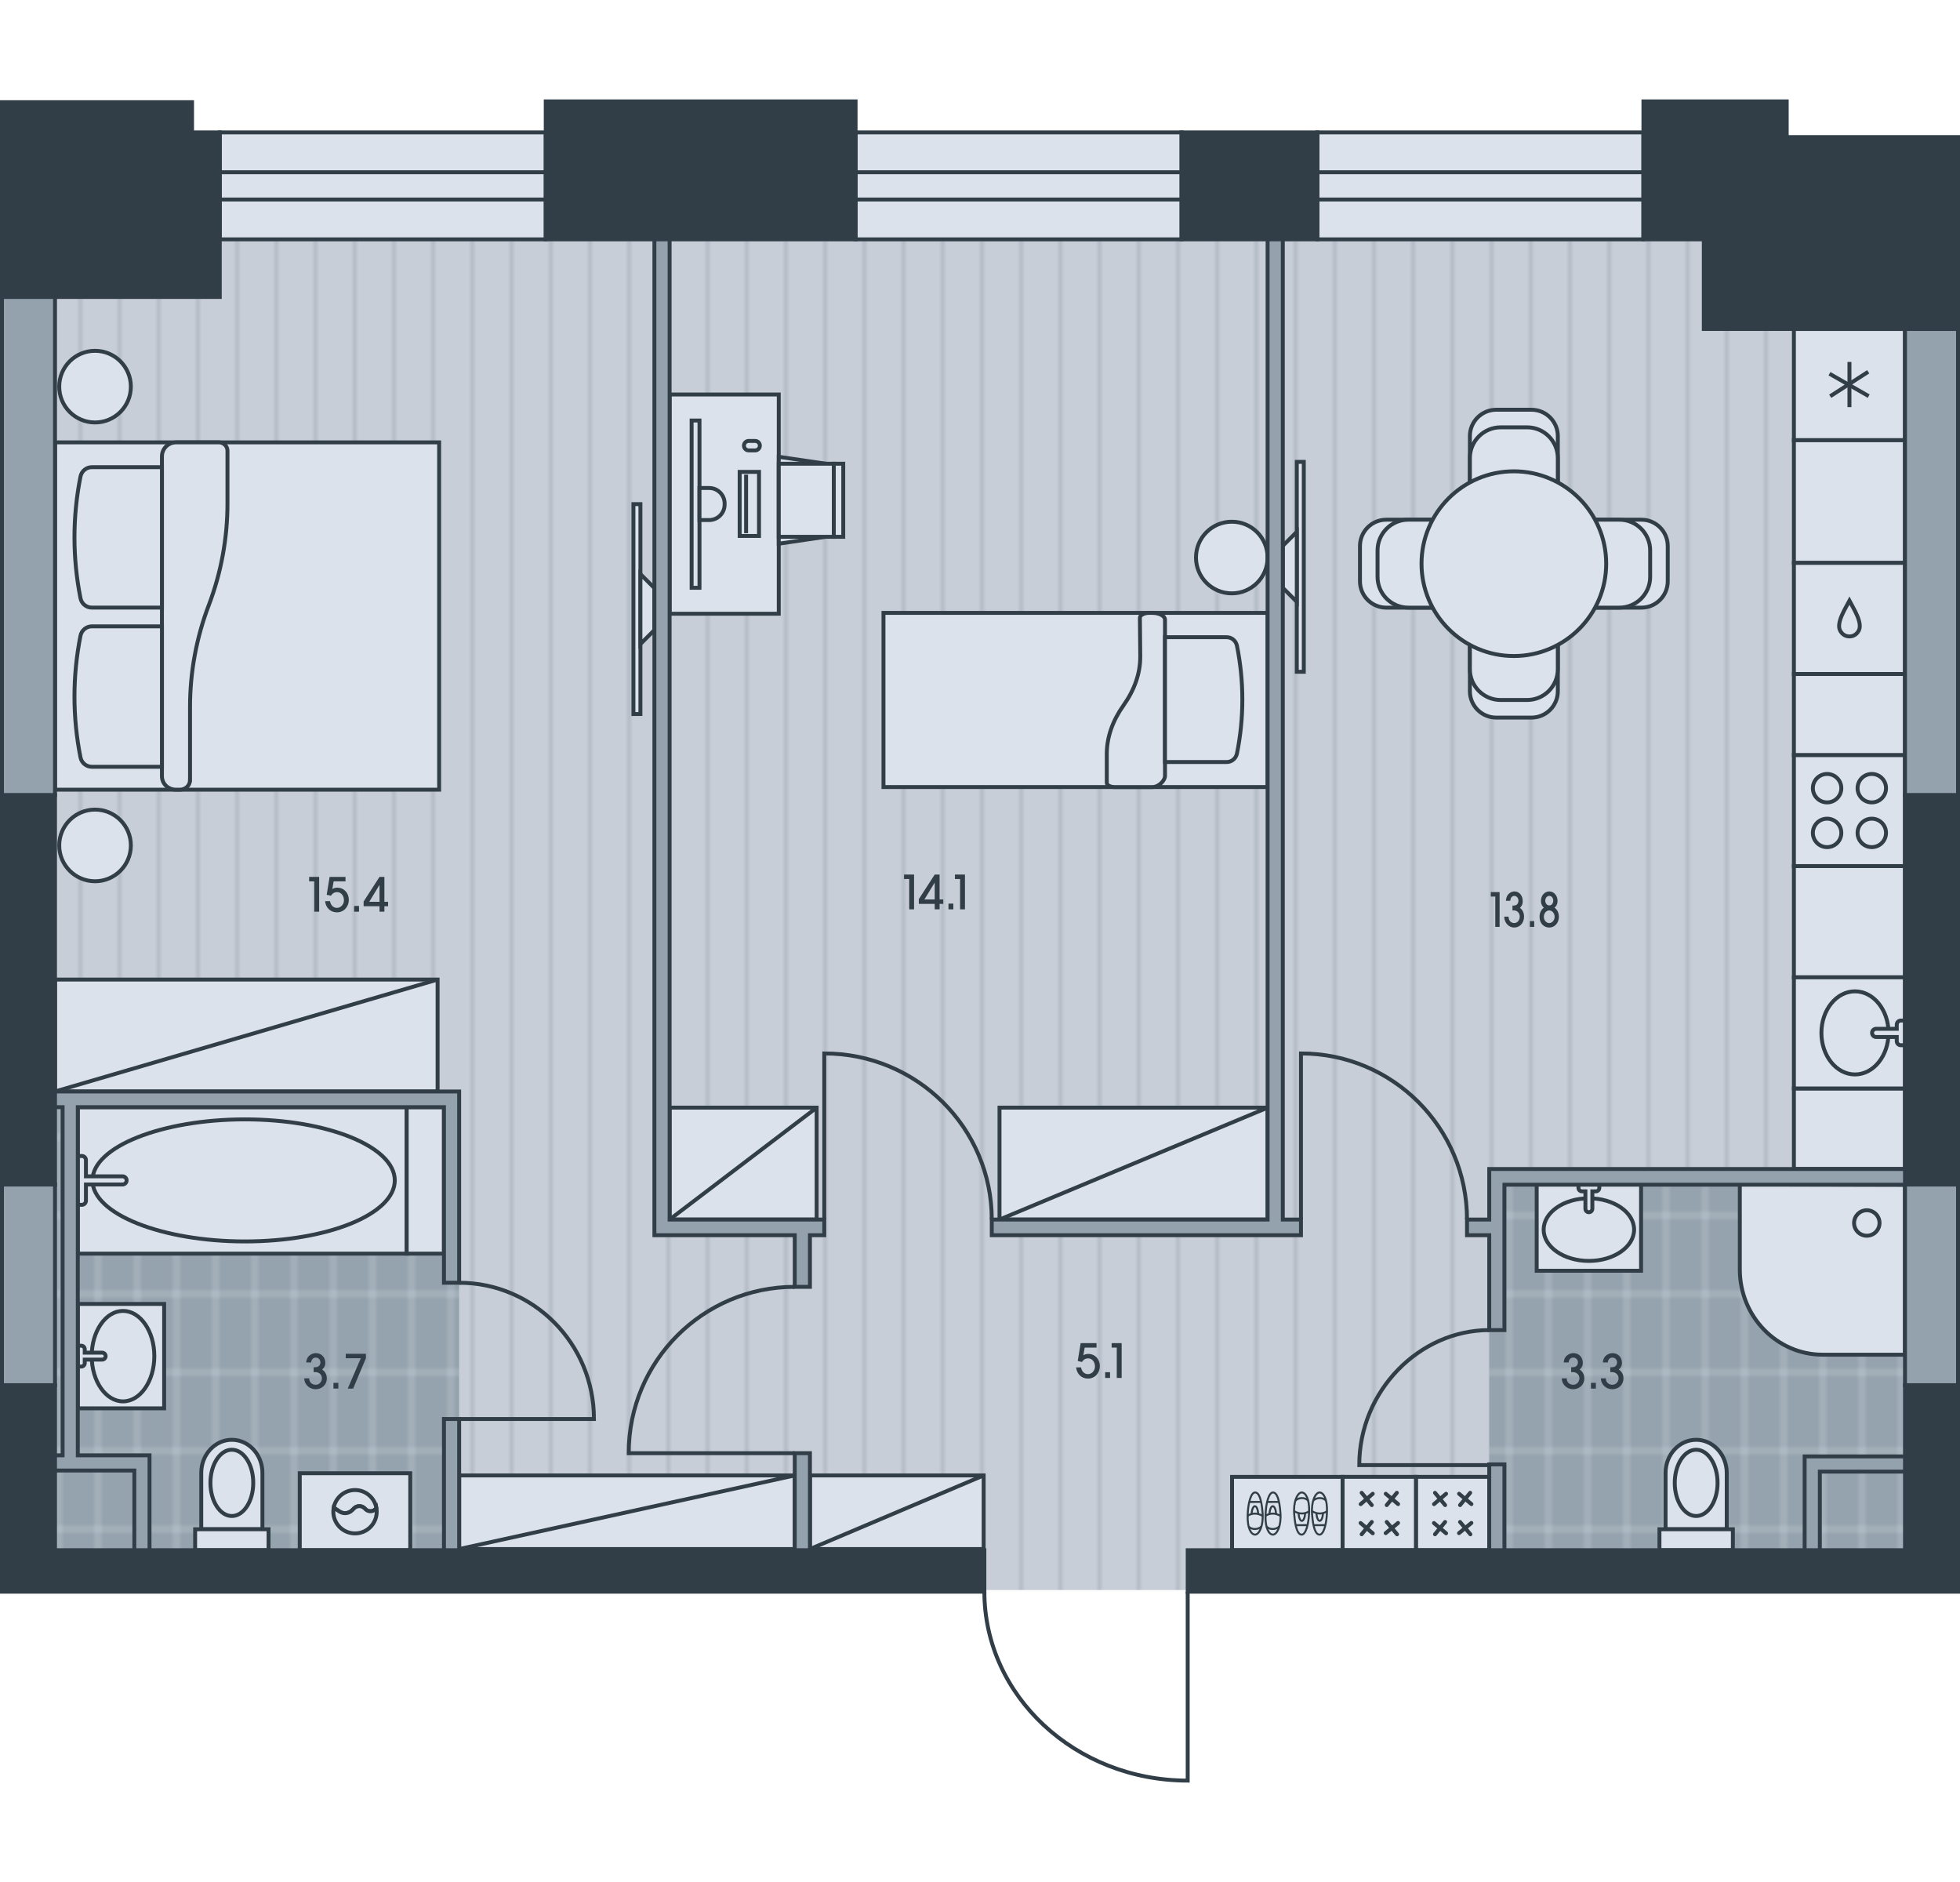 <?xml version="1.0" encoding="utf-8"?>
<!-- Generator: Adobe Illustrator 26.0.2, SVG Export Plug-In . SVG Version: 6.00 Build 0)  -->
<svg version="1.1" id="Flat_06" xmlns="http://www.w3.org/2000/svg" xmlns:xlink="http://www.w3.org/1999/xlink" x="0px"
	 y="0px" viewBox="0 0 500 480" style="enable-background:new 0 0 500 480;" xml:space="preserve">
<style type="text/css">
	.st0{fill:none;}
	.st1{fill:#C8CED7;}
	.st2{opacity:0.5;fill:none;stroke:#95A3AE;stroke-width:0.75;enable-background:new    ;}
	.st3{fill:#95A3AE;}
	.st4{opacity:0.5;fill:none;stroke:#DCE2EB;stroke-width:0.75;enable-background:new    ;}
	.st5{fill-rule:evenodd;clip-rule:evenodd;fill:url(#floor);}
	.st6{fill-rule:evenodd;clip-rule:evenodd;fill:url(#wet_floor);}
	.st7{fill-rule:evenodd;clip-rule:evenodd;fill:#DCE2EB;stroke:#313E48;stroke-miterlimit:22.926;}
	
		.st8{fill-rule:evenodd;clip-rule:evenodd;fill:none;stroke:#313E48;stroke-linecap:round;stroke-linejoin:round;stroke-miterlimit:22.926;}
	.st9{fill-rule:evenodd;clip-rule:evenodd;fill:none;stroke:#313E48;stroke-width:0.5;stroke-miterlimit:22.926;}
	.st10{fill-rule:evenodd;clip-rule:evenodd;fill:#313E48;stroke:#313E48;stroke-miterlimit:22.926;}
	.st11{fill-rule:evenodd;clip-rule:evenodd;fill:#94A2AD;stroke:#313E48;stroke-miterlimit:22.926;}
	.st12{fill-rule:evenodd;clip-rule:evenodd;fill:none;stroke:#313E48;stroke-miterlimit:22.926;}
	.st13{fill:#313E48;}
</style>
<pattern  width="30" height="50" patternUnits="userSpaceOnUse" id="floor" viewBox="0 -50 30 50" style="overflow:visible;">
	<g>
		<rect y="-50" class="st0" width="30" height="50"/>
		<rect x="0" y="-50" class="st1" width="30" height="50"/>
		<line class="st2" x1="0.375" y1="0" x2="0.375" y2="-50"/>
		<line class="st2" x1="10.375" y1="0" x2="10.375" y2="-50"/>
		<line class="st2" x1="20.375" y1="0" x2="20.375" y2="-50"/>
	</g>
</pattern>
<pattern  width="30" height="60" patternUnits="userSpaceOnUse" id="wet_floor" viewBox="0 -60 30 60" style="overflow:visible;">
	<g>
		<rect y="-60" class="st0" width="30" height="60"/>
		<rect y="-60" class="st3" width="30" height="60"/>
		<line class="st4" x1="5" y1="0" x2="5" y2="-60"/>
		<line class="st4" x1="15" y1="0" x2="15" y2="-60"/>
		<line class="st4" x1="25" y1="0" x2="25" y2="-60"/>
		<line class="st4" x1="30" y1="-50" x2="0" y2="-50"/>
		<line class="st4" x1="30" y1="-10" x2="0" y2="-10"/>
		<line class="st4" x1="30" y1="-30" x2="0" y2="-30"/>
	</g>
</pattern>
<polygon id="Floor_00000025407047531096417370000006687953849993546152_" class="st5" points="455.795,34.96 455.795,33.769 
	0.5,33.769 0.5,405.535 499.5,405.535 499.5,34.96 "/>
<g id="Wet_Floor_00000085943066021799360760000007933441613584868792_">
	<rect x="10.926" y="280.381" class="st6" width="106.206" height="117.761"/>
	<rect x="379.91" y="300.004" class="st6" width="109.354" height="97.307"/>
</g>
<g id="Furniture_00000121962636005589338870000002877470320714979984_">
	<g id="Room_00000030488235170358274160000013673616525355032506_">
		<g>
			<rect x="14.033" y="112.825" class="st7" width="97.992" height="88.582"/>
			<path class="st7" d="M48.475,198.927c0,1.441-1.168,2.48-2.61,2.48h-0.971c-1.979,0-3.582-1.473-3.582-3.452v-81.547
				c0-1.979,1.604-3.582,3.582-3.582h10.974c1.194,0,2.161,0.967,2.161,2.16v13.434c0,8.87-1.62,17.665-4.776,25.953
				c-3.157,8.29-4.777,17.085-4.777,25.954V198.927z"/>
			<path class="st7" d="M41.312,195.568v-35.821H23.446c-1.415,0-2.634,0.999-2.912,2.387c-2.049,10.247-2.049,20.801,0,31.048
				c0.278,1.388,1.496,2.387,2.912,2.387H41.312z"/>
			<path class="st7" d="M41.312,154.971v-35.822H23.446c-1.415,0-2.634,0.998-2.912,2.387c-2.049,10.247-2.049,20.8,0,31.047
				c0.278,1.389,1.496,2.388,2.912,2.388H41.312z"/>
			<path class="st7" d="M24.245,107.746c-5.046,0-9.136-4.091-9.136-9.136c0-5.046,4.09-9.136,9.136-9.136
				c5.046,0,9.136,4.09,9.136,9.136C33.381,103.655,29.291,107.746,24.245,107.746z"/>
			<path class="st7" d="M24.245,224.762c-5.046,0-9.136-4.091-9.136-9.137c0-5.045,4.09-9.136,9.136-9.136
				c5.046,0,9.136,4.091,9.136,9.136C33.381,220.671,29.291,224.762,24.245,224.762z"/>
		</g>
		<g>
			<rect x="14.033" y="249.838" class="st7" width="97.599" height="28.543"/>
			<line class="st7" x1="14.033" y1="278.382" x2="111.632" y2="249.838"/>
		</g>
		<g>
			<rect x="170.814" y="282.5" class="st7" width="37.511" height="28.543"/>
			<line class="st7" x1="170.814" y1="311.043" x2="208.325" y2="282.5"/>
		</g>
		<g>
			<rect x="254.977" y="282.5" class="st7" width="68.393" height="28.543"/>
			<line class="st7" x1="254.977" y1="311.043" x2="323.37" y2="282.5"/>
		</g>
		<g>
			<rect x="117.132" y="376.302" class="st7" width="85.61" height="18.778"/>
			<line class="st7" x1="117.132" y1="395.08" x2="202.742" y2="376.302"/>
		</g>
		<g>
			<rect x="206.618" y="376.302" class="st7" width="44.313" height="18.778"/>
			<line class="st7" x1="206.618" y1="395.08" x2="250.931" y2="376.302"/>
		</g>
		<g>
			<rect x="161.585" y="128.575" class="st7" width="1.785" height="53.534"/>
			<polygon class="st7" points="166.938,149.987 163.37,146.419 163.37,164.263 166.938,160.695 			"/>
		</g>
		<g>
			<rect x="330.814" y="117.801" class="st7" width="1.785" height="53.534"/>
			<polygon class="st7" points="327.245,149.923 330.814,153.492 330.814,135.647 327.245,139.215 			"/>
		</g>
		<g>
			<rect x="170.814" y="100.616" class="st7" width="27.851" height="55.917"/>
			<polygon class="st7" points="210.59,136.912 198.666,138.671 198.666,116.511 210.59,118.256 			"/>
			<rect x="198.667" y="118.271" class="st7" width="14.037" height="18.641"/>
			<rect x="212.703" y="118.271" class="st7" width="2.412" height="18.641"/>
			<rect x="188.689" y="120.355" class="st7" width="4.934" height="16.339"/>
			<rect x="176.432" y="107.252" class="st7" width="2.009" height="42.661"/>
			<path class="st7" d="M178.442,132.636h2.483c2.159,0,3.925-1.766,3.925-3.926v-0.318c0-2.16-1.766-3.927-3.925-3.927h-2.483
				V132.636z"/>
			<path class="st7" d="M192.634,114.872h-1.645c-0.664,0-1.206-0.542-1.206-1.206v-0.001c0-0.664,0.542-1.206,1.206-1.206h1.645
				c0.664,0,1.206,0.542,1.206,1.206v0.001C193.84,114.329,193.298,114.872,192.634,114.872z"/>
			<rect x="190.331" y="121.561" class="st7" width="0.004" height="13.927"/>
		</g>
		<g>
			<rect x="361.203" y="376.669" class="st7" width="18.707" height="18.707"/>
			<g>
				<g>
					<line class="st8" x1="366.068" y1="380.736" x2="368.651" y2="383.872"/>
					<line class="st8" x1="368.897" y1="380.982" x2="365.822" y2="383.625"/>
				</g>
				<g>
					<line class="st8" x1="372.217" y1="380.982" x2="375.362" y2="383.616"/>
					<line class="st8" x1="375.047" y1="380.736" x2="372.463" y2="383.872"/>
				</g>
				<g>
					<line class="st8" x1="375.353" y1="388.422" x2="372.2" y2="391.02"/>
					<line class="st8" x1="372.463" y1="388.176" x2="375.099" y2="391.32"/>
				</g>
				<g>
					<line class="st8" x1="368.651" y1="388.176" x2="366.068" y2="391.312"/>
					<line class="st8" x1="365.8" y1="388.444" x2="368.897" y2="391.066"/>
				</g>
			</g>
		</g>
		<g>
			<rect x="342.496" y="376.669" class="st7" width="18.707" height="18.707"/>
			<g>
				<g>
					<line class="st8" x1="347.362" y1="380.736" x2="349.944" y2="383.872"/>
					<line class="st8" x1="350.19" y1="380.982" x2="347.115" y2="383.625"/>
				</g>
				<g>
					<line class="st8" x1="353.51" y1="380.982" x2="356.655" y2="383.616"/>
					<line class="st8" x1="356.34" y1="380.736" x2="353.756" y2="383.872"/>
				</g>
				<g>
					<line class="st8" x1="356.646" y1="388.422" x2="353.493" y2="391.02"/>
					<line class="st8" x1="353.756" y1="388.176" x2="356.392" y2="391.32"/>
				</g>
				<g>
					<line class="st8" x1="349.944" y1="388.176" x2="347.362" y2="391.312"/>
					<line class="st8" x1="347.094" y1="388.444" x2="350.19" y2="391.066"/>
				</g>
			</g>
		</g>
		<g>
			<rect x="314.301" y="376.675" class="st7" width="28.195" height="18.701"/>
			<g>
				<g>
					<g>
						<path class="st9" d="M322.082,385.824c-0.268-3.407-0.885-5.162-1.905-5.174c-1.02-0.011-1.805,2.58-1.898,5.84
							c-0.093,3.261,0.866,4.902,1.886,4.913C321.184,391.414,322.35,389.231,322.082,385.824z"/>
						<line class="st9" x1="318.683" y1="383.068" x2="321.714" y2="383.056"/>
						<path class="st9" d="M318.277,386.583c1.202-0.72,2.475-0.748,3.842,0.052"/>
						<path class="st9" d="M318.524,389.313c0.71,0.873,2.448,0.889,3.283-0.014"/>
						<path class="st9" d="M320.978,386.151c-0.061-1.145-0.421-1.996-0.846-1.996c-0.424,0-0.784,0.849-0.846,1.992"/>
					</g>
					<g>
						<path class="st9" d="M326.64,385.824c-0.268-3.407-0.885-5.162-1.905-5.174c-1.02-0.011-1.805,2.58-1.898,5.84
							c-0.093,3.261,0.866,4.902,1.886,4.913C325.743,391.414,326.908,389.231,326.64,385.824z"/>
						<line class="st9" x1="323.241" y1="383.068" x2="326.272" y2="383.056"/>
						<path class="st9" d="M322.835,386.583c1.202-0.72,2.475-0.748,3.842,0.052"/>
						<path class="st9" d="M323.082,389.313c0.71,0.873,2.448,0.889,3.283-0.014"/>
						<path class="st9" d="M325.537,386.151c-0.061-1.145-0.421-1.996-0.846-1.996c-0.424,0-0.784,0.849-0.846,1.992"/>
					</g>
				</g>
				<g>
					<g>
						<path class="st9" d="M334.715,386.23c0.268,3.407,0.885,5.162,1.905,5.174c1.02,0.011,1.805-2.58,1.898-5.84
							c0.093-3.261-0.866-4.902-1.886-4.913C335.612,380.639,334.446,382.822,334.715,386.23z"/>
						<line class="st9" x1="338.114" y1="388.985" x2="335.083" y2="388.997"/>
						<path class="st9" d="M338.52,385.471c-1.202,0.72-2.475,0.748-3.842-0.053"/>
						<path class="st9" d="M338.273,382.74c-0.71-0.873-2.448-0.889-3.283,0.014"/>
						<path class="st9" d="M335.818,385.903c0.061,1.145,0.421,1.996,0.846,1.996c0.424,0,0.784-0.849,0.846-1.992"/>
					</g>
					<g>
						<path class="st9" d="M330.156,386.23c0.268,3.407,0.885,5.162,1.905,5.174c1.02,0.011,1.805-2.58,1.898-5.84
							c0.093-3.261-0.866-4.902-1.886-4.913C331.053,380.639,329.888,382.822,330.156,386.23z"/>
						<line class="st9" x1="333.555" y1="388.985" x2="330.524" y2="388.997"/>
						<path class="st9" d="M333.961,385.471c-1.202,0.72-2.475,0.748-3.842-0.053"/>
						<path class="st9" d="M333.714,382.74c-0.71-0.873-2.448-0.889-3.283,0.014"/>
						<path class="st9" d="M331.26,385.903c0.061,1.145,0.421,1.996,0.846,1.996c0.424,0,0.784-0.849,0.846-1.992"/>
					</g>
				</g>
			</g>
		</g>
		<g>
			<rect x="225.377" y="156.316" class="st7" width="97.992" height="44.42"/>
			<path class="st7" d="M290.787,157.578c0-0.68,1.069-1.262,2.33-1.262h0.874c1.747,0,3.204,0.776,3.204,1.747v39.889
				c0,0.97-1.457,2.784-3.204,2.784h-9.708c-1.067,0-1.941-0.486-1.941-1.067v-7.348c0-4.271,1.456-8.445,4.271-12.425
				c2.816-3.98,4.271-8.154,4.271-12.425L290.787,157.578z"/>
			<path class="st7" d="M297.195,162.518v31.841l15.726,0c1.262,0,2.329-0.874,2.62-2.135c1.844-9.126,1.844-18.445,0-27.57
				c-0.291-1.262-1.359-2.136-2.62-2.136L297.195,162.518z"/>
			<path class="st7" d="M314.233,151.337c5.046,0,9.136-4.091,9.137-9.136c0-5.047-4.09-9.138-9.137-9.138
				c-5.046,0-9.136,4.091-9.136,9.138C305.097,147.246,309.187,151.337,314.233,151.337z"/>
		</g>
	</g>
	<g id="Kitchen_00000038407635593411607480000002735646135767096511_">
		<g>
			<g>
				<path class="st7" d="M381.7,104.503h8.974c3.717,0,6.73,3.014,6.73,6.731v65.056c0,3.717-3.014,6.73-6.73,6.73H381.7
					c-3.717,0-6.73-3.013-6.73-6.73v-65.056C374.97,107.517,377.983,104.503,381.7,104.503z"/>
				<path class="st7" d="M382.822,108.989h6.731c4.336,0,7.851,3.515,7.851,7.853v53.839c0,4.337-3.515,7.851-7.851,7.851h-6.731
					c-4.336,0-7.852-3.514-7.852-7.851v-53.839C374.97,112.505,378.486,108.989,382.822,108.989z"/>
			</g>
			<g>
				<path class="st7" d="M425.445,139.275v8.973c0,3.717-3.013,6.73-6.73,6.73h-65.057c-3.717,0-6.73-3.013-6.73-6.73v-8.973
					c0-3.717,3.013-6.73,6.73-6.73h65.057C422.433,132.545,425.445,135.558,425.445,139.275z"/>
				<path class="st7" d="M420.959,140.397v6.73c0,4.336-3.516,7.851-7.852,7.851h-53.84c-4.336,0-7.852-3.515-7.852-7.851v-6.73
					c0-4.337,3.516-7.852,7.852-7.852h53.84C417.443,132.545,420.959,136.06,420.959,140.397z"/>
			</g>
			<path class="st7" d="M386.187,120.207c13.01,0,23.556,10.545,23.556,23.555c0,13.009-10.546,23.555-23.556,23.555
				c-13.009,0-23.555-10.546-23.555-23.555C362.632,130.752,373.178,120.207,386.187,120.207z"/>
		</g>
		<g>
			<g>
				<rect x="457.628" y="192.558" class="st7" width="28.339" height="28.339"/>
				<g>
					<path class="st7" d="M481.129,212.43c0-2.004-1.624-3.629-3.629-3.629c-2.004,0-3.629,1.625-3.629,3.629
						c0,2.004,1.625,3.629,3.629,3.629C479.505,216.058,481.129,214.434,481.129,212.43z"/>
					<path class="st7" d="M469.725,212.43c0-2.004-1.625-3.629-3.63-3.629c-2.004,0-3.629,1.625-3.629,3.629
						c0,2.004,1.625,3.629,3.629,3.629C468.1,216.058,469.725,214.434,469.725,212.43z"/>
					<path class="st7" d="M481.129,201.024c0-2.004-1.624-3.629-3.629-3.629c-2.004,0-3.629,1.625-3.629,3.629
						c0,2.004,1.625,3.629,3.629,3.629C479.505,204.653,481.129,203.028,481.129,201.024z"/>
					<path class="st7" d="M469.725,201.024c0-2.004-1.625-3.629-3.63-3.629c-2.004,0-3.629,1.625-3.629,3.629
						c0,2.004,1.625,3.629,3.629,3.629C468.1,204.653,469.725,203.028,469.725,201.024z"/>
				</g>
			</g>
			<rect x="457.628" y="112.245" class="st7" width="28.339" height="31.321"/>
			<g>
				<rect x="457.628" y="83.906" class="st7" width="28.339" height="28.339"/>
				<g>
					
						<rect x="466.535" y="98.072" transform="matrix(0.841 -0.541 0.541 0.841 21.897 270.705)" class="st7" width="10.524" height="0.006"/>
					<rect x="471.794" y="92.814" class="st7" width="0.006" height="10.523"/>
					
						<rect x="471.794" y="92.813" transform="matrix(0.496 -0.868 0.868 0.496 152.567 459.051)" class="st7" width="0.006" height="10.524"/>
				</g>
			</g>
			<g>
				<rect x="457.628" y="143.566" class="st7" width="28.339" height="28.339"/>
				<path class="st7" d="M471.797,162.322c1.319,0,2.053-0.879,2.367-1.467c1.091-2.033-1.427-5.806-2.367-7.634
					c-0.94,1.828-3.458,5.601-2.367,7.634C469.745,161.442,470.478,162.322,471.797,162.322z"/>
			</g>
			<rect x="457.628" y="171.905" class="st7" width="28.339" height="20.653"/>
			<rect x="457.628" y="277.606" class="st7" width="28.339" height="20.548"/>
			<rect x="457.628" y="220.896" class="st7" width="28.339" height="28.371"/>
			<g>
				<rect x="457.628" y="249.267" class="st7" width="28.339" height="28.339"/>
				<path class="st7" d="M464.644,263.436c0-5.853,3.833-10.599,8.562-10.599c4.728,0,8.561,4.746,8.561,10.599
					c0,5.854-3.833,10.6-8.561,10.6C468.477,274.036,464.644,269.29,464.644,263.436z"/>
				<path class="st7" d="M485.967,263.436v3.149h-1.05c-0.58,0-1.05-0.469-1.05-1.049v-1.049h-5.248c-0.58,0-1.049-0.47-1.049-1.05
					c0-0.579,0.47-1.049,1.049-1.049l5.248,0v-1.05c0-0.579,0.47-1.049,1.05-1.049h1.05V263.436z"/>
			</g>
		</g>
	</g>
	<g id="Bathroom_00000165193214700708766770000014680954458074588056_">
		<g>
			<path class="st7" d="M440.496,375.665c0-4.668-3.493-8.451-7.803-8.451c-4.309,0-7.802,3.783-7.802,8.451v14.367h15.605V375.665z
				"/>
			<path class="st7" d="M432.694,369.749c-3.016,0-5.462,3.784-5.462,8.452c0,4.668,2.447,8.452,5.462,8.452
				c3.016,0,5.462-3.784,5.462-8.452C438.155,373.533,435.71,369.749,432.694,369.749z"/>
			<rect x="423.33" y="390.032" class="st7" width="18.727" height="5.344"/>
		</g>
		<g>
			<rect x="19.845" y="332.569" class="st7" width="22.028" height="26.624"/>
			<path class="st7" d="M31.382,357.418c4.411,0,7.987-5.166,7.987-11.537c0-6.372-3.576-11.537-7.987-11.537
				c-4.412,0-7.987,5.166-7.987,11.537C23.395,352.253,26.97,357.418,31.382,357.418z"/>
			<path class="st7" d="M19.845,343.219h0.887c0.49,0,0.887,0.398,0.887,0.887v0.888h4.437c0.49,0,0.888,0.398,0.888,0.887
				s-0.398,0.887-0.888,0.887H21.62v0.887c0,0.49-0.398,0.887-0.887,0.887h-0.887V343.219z"/>
		</g>
		<g>
			<rect x="392.014" y="302.075" class="st7" width="26.624" height="22.028"/>
			<path class="st7" d="M393.788,313.612c0,4.411,5.166,7.987,11.537,7.987c6.372,0,11.537-3.576,11.537-7.987
				c0-4.412-5.166-7.987-11.537-7.987C398.954,305.625,393.788,309.2,393.788,313.612z"/>
			<path class="st7" d="M407.988,302.075v0.887c0,0.49-0.398,0.887-0.887,0.887h-0.888v4.437c0,0.49-0.398,0.888-0.887,0.888
				s-0.887-0.398-0.887-0.888v-4.437h-0.887c-0.49,0-0.887-0.398-0.887-0.887v-0.887H407.988z"/>
		</g>
		<g>
			<path class="st7" d="M66.945,375.665c0-4.668-3.493-8.451-7.803-8.451c-4.309,0-7.802,3.783-7.802,8.451v14.367h15.605V375.665z"
				/>
			<path class="st7" d="M59.143,369.749c-3.016,0-5.462,3.784-5.462,8.452c0,4.668,2.447,8.452,5.462,8.452
				c3.016,0,5.462-3.784,5.462-8.452C64.605,373.533,62.159,369.749,59.143,369.749z"/>
			<rect x="49.78" y="390.032" class="st7" width="18.727" height="5.344"/>
		</g>
		<g>
			<rect x="76.469" y="375.747" class="st7" width="28.188" height="19.629"/>
			<path class="st7" d="M90.562,380.029c-2.698,0-4.946,1.933-5.433,4.491l1.475,0.983c1.014,0.677,2.366,0.543,3.229-0.32
				l0.487-0.488c0.747-0.744,1.954-0.743,2.698,0.002l0.219,0.221c0.818,0.817,2.17,0.646,2.775-0.31
				C95.562,382.007,93.294,380.029,90.562,380.029z"/>
			<path class="st7" d="M89.834,385.184c-0.863,0.863-2.216,0.996-3.229,0.32l-1.475-0.983c-0.065,0.338-0.098,0.686-0.098,1.042
				c0,3.054,2.476,5.531,5.531,5.531c3.056,0,5.533-2.476,5.533-5.531c0-0.324-0.029-0.643-0.082-0.953
				c-0.605,0.956-1.956,1.127-2.775,0.31l-0.219-0.221c-0.744-0.746-1.951-0.747-2.698-0.002L89.834,385.184z"/>
		</g>
		<g>
			<g>
				<rect x="19.845" y="282.38" class="st7" width="83.904" height="37.359"/>
				<path class="st7" d="M62.486,285.493c21.11,0,38.224,6.969,38.224,15.567c0,8.597-17.114,15.566-38.224,15.566
					c-21.111,0-38.899-6.969-38.899-15.566C23.587,292.462,41.375,285.493,62.486,285.493z"/>
				<path class="st7" d="M19.845,301.059v6.227h1.038c0.573,0,1.038-0.465,1.038-1.038v-4.151h9.34c0.573,0,1.038-0.465,1.038-1.038
					c0-0.573-0.465-1.038-1.038-1.038h-9.34v-4.151c0-0.573-0.465-1.038-1.038-1.038h-1.038V301.059z"/>
			</g>
			<rect x="103.749" y="282.38" class="st7" width="9.508" height="37.359"/>
		</g>
		<g>
			<path class="st7" d="M485.967,302.178l0,43.332h-21.018c-11.644,0-21.118-9.741-21.118-21.716v-21.718L485.967,302.178z"/>
			<circle class="st7" cx="476.225" cy="311.92" r="3.247"/>
		</g>
	</g>
</g>
<g id="Windows_00000164499377969614848840000002599034727838452645_">
	<g>
		<rect x="56.064" y="33.769" class="st7" width="83.156" height="27.279"/>
		<rect x="56.064" y="43.93" class="st7" width="83.156" height="6.959"/>
	</g>
	<g>
		<rect x="218.262" y="33.769" class="st7" width="83.156" height="27.279"/>
		<rect x="218.262" y="43.93" class="st7" width="83.156" height="6.959"/>
	</g>
	<g>
		<rect x="336.083" y="33.769" class="st7" width="83.156" height="27.279"/>
		<rect x="336.083" y="43.93" class="st7" width="83.156" height="6.959"/>
	</g>
</g>
<g id="Walls_00000121263897431190869920000005115654928134696330_">
	<g>
		<rect x="139.22" y="25.862" class="st10" width="79.042" height="35.186"/>
		<rect x="301.419" y="33.769" class="st10" width="34.665" height="27.279"/>
		<polygon class="st10" points="455.795,34.96 455.795,25.862 419.24,25.862 419.24,61.048 434.645,61.048 434.645,83.906 
			499.5,83.906 499.5,61.048 499.5,50.789 499.5,34.96 		"/>
		<rect x="485.967" y="202.764" class="st10" width="13.533" height="99.354"/>
		<polygon class="st10" points="485.967,353.288 485.967,395.376 302.986,395.376 302.986,405.957 485.967,405.957 499.5,405.957 
			499.5,395.376 499.5,353.288 		"/>
		<polygon class="st10" points="48.993,33.769 48.993,26.061 0.5,26.061 0.5,33.769 0.5,75.737 0.5,75.738 56.064,75.738 
			56.064,33.769 		"/>
		<rect x="0.5" y="202.764" class="st10" width="13.533" height="99.354"/>
		<polygon class="st10" points="14.033,395.376 14.033,353.288 0.5,353.288 0.5,395.376 0.5,405.957 14.033,405.957 
			251.114,405.957 251.114,395.376 		"/>
	</g>
	<g>
		<rect x="113.257" y="361.911" class="st11" width="3.876" height="33.465"/>
		<polygon class="st11" points="323.37,311.043 323.37,61.048 327.245,61.048 327.245,311.043 331.878,311.043 331.878,315.041 
			253.003,315.041 253.003,311.043 		"/>
		<rect x="202.742" y="370.629" class="st11" width="3.876" height="24.747"/>
		<rect x="379.91" y="373.493" class="st11" width="3.876" height="21.883"/>
		<polygon class="st11" points="485.967,371.455 464.242,371.455 460.367,371.455 460.367,375.331 460.367,395.376 464.242,395.376 
			464.242,375.331 485.967,375.331 		"/>
		<rect x="485.967" y="83.906" class="st11" width="13.533" height="118.858"/>
		<polygon class="st11" points="113.257,278.382 14.033,278.382 14.033,282.38 15.969,282.38 15.969,371.177 14.033,371.177 
			14.033,375.052 34.269,375.052 34.269,395.376 38.144,395.376 38.144,375.052 38.144,371.177 34.269,371.177 19.845,371.177 
			19.845,282.38 113.257,282.38 113.257,327.164 117.132,327.164 117.132,282.38 117.132,278.382 		"/>
		<polygon class="st11" points="210.276,311.043 170.814,311.043 170.814,61.048 166.938,61.048 166.938,311.043 166.938,315.041 
			202.742,315.041 202.742,328.205 206.618,328.205 206.618,315.041 210.276,315.041 		"/>
		<rect x="485.967" y="302.118" class="st11" width="13.533" height="51.17"/>
		<polygon class="st11" points="485.967,298.155 379.91,298.155 379.91,300.154 379.91,302.153 379.91,311.043 374.239,311.043 
			374.239,315.041 379.91,315.041 379.91,339.237 383.786,339.237 383.786,302.153 485.967,302.153 		"/>
		<rect x="0.5" y="75.738" class="st11" width="13.533" height="127.026"/>
		<rect x="0.5" y="302.118" class="st11" width="13.533" height="51.17"/>
	</g>
</g>
<g id="Doors_00000053520220679910972820000004300763528058760374_">
	<path class="st12" d="M251.114,405.957c0,26.588,23.2,48.181,51.871,48.181v-48.181"/>
	<path class="st12" d="M253.003,311.043c0-23.413-19.128-42.364-42.727-42.364v42.364"/>
	<path class="st12" d="M374.239,311.043c0-23.413-18.965-42.364-42.362-42.364v42.364"/>
	<path class="st12" d="M202.742,328.205c-23.413,0-42.364,18.992-42.364,42.423h42.364"/>
	<path class="st12" d="M379.91,339.237c-17.738,0-33.16,15.397-33.16,34.438h33.16"/>
	<path class="st12" d="M117.132,327.164c18.967,0,34.385,15.534,34.385,34.746h-34.385"/>
</g>
<g id="Numbers_00000090279801263404991190000018004745314364779144_">
	<g>
		<path class="st13" d="M233.179,231.926h-1.247v-7.736h-1.308v-1.139h2.555V231.926z"/>
		<path class="st13" d="M239.694,229.395h0.936v1.14h-0.936v1.391h-1.247v-1.391h-4.054v-1.211l4.054-6.272h1.247V229.395z
			 M238.447,229.395v-4.27h-0.024l-2.591,4.27H238.447z"/>
		<path class="st13" d="M241.953,231.926v-1.463h1.247v1.463H241.953z"/>
		<path class="st13" d="M246.163,231.926h-1.247v-7.736h-1.308v-1.139h2.555V231.926z"/>
	</g>
	<g>
		<path class="st13" d="M78.873,351.54c0.06,1.571,1.415,1.643,1.655,1.643c1.008,0,1.595-0.875,1.595-1.631
			c0-0.972-0.792-1.595-1.655-1.595h-0.456v-1.248h0.432c1.295,0,1.295-1.188,1.295-1.235c0-0.636-0.468-1.223-1.187-1.223
			c-0.24,0-1.056,0.06-1.188,1.247h-1.248c0.132-2.015,1.835-2.387,2.471-2.387c1.392,0,2.399,1.056,2.399,2.459
			c0,0.959-0.408,1.354-0.815,1.727c1.019,0.636,1.199,1.667,1.199,2.207c0,1.774-1.343,2.818-2.878,2.818
			c-1.487,0-2.867-1.151-2.867-2.782H78.873z"/>
		<path class="st13" d="M85.065,354.154v-1.463h1.247v1.463H85.065z"/>
		<path class="st13" d="M93.342,345.279v1.14l-3.25,7.735h-1.391l3.346-7.735h-3.85v-1.14H93.342z"/>
	</g>
	<g>
		<path class="st13" d="M399.667,351.54c0.061,1.571,1.416,1.643,1.655,1.643c1.008,0,1.596-0.875,1.596-1.631
			c0-0.972-0.792-1.595-1.655-1.595h-0.456v-1.248h0.432c1.296,0,1.296-1.188,1.296-1.235c0-0.636-0.468-1.223-1.188-1.223
			c-0.24,0-1.056,0.06-1.188,1.247h-1.247c0.132-2.015,1.835-2.387,2.471-2.387c1.391,0,2.398,1.056,2.398,2.459
			c0,0.959-0.408,1.354-0.815,1.727c1.02,0.636,1.199,1.667,1.199,2.207c0,1.774-1.344,2.818-2.879,2.818
			c-1.486,0-2.866-1.151-2.866-2.782H399.667z"/>
		<path class="st13" d="M405.859,354.154v-1.463h1.248v1.463H405.859z"/>
		<path class="st13" d="M409.65,351.54c0.061,1.571,1.416,1.643,1.655,1.643c1.008,0,1.596-0.875,1.596-1.631
			c0-0.972-0.792-1.595-1.655-1.595h-0.456v-1.248h0.432c1.296,0,1.296-1.188,1.296-1.235c0-0.636-0.468-1.223-1.188-1.223
			c-0.24,0-1.056,0.06-1.188,1.247h-1.247c0.132-2.015,1.835-2.387,2.471-2.387c1.391,0,2.398,1.056,2.398,2.459
			c0,0.959-0.408,1.354-0.815,1.727c1.02,0.636,1.199,1.667,1.199,2.207c0,1.774-1.344,2.818-2.879,2.818
			c-1.486,0-2.866-1.151-2.866-2.782H409.65z"/>
	</g>
	<g>
		<path class="st13" d="M279.728,342.562v1.14h-3.022l-0.336,1.967c0.181-0.108,0.528-0.36,1.235-0.36
			c1.775,0,2.975,1.392,2.975,3.118c0,1.644-1.188,3.179-3.034,3.179c-1.667,0-2.866-1.199-3.022-2.854h1.247
			c0.192,0.995,0.792,1.715,1.787,1.715c0.912,0,1.775-0.827,1.775-1.942c0-1.056-0.647-2.075-1.728-2.075
			c-0.995,0-1.403,0.636-1.595,0.924l-1.079-0.252l0.743-4.558H279.728z"/>
		<path class="st13" d="M281.926,351.438v-1.463h1.248v1.463H281.926z"/>
		<path class="st13" d="M286.137,351.438h-1.248v-7.735h-1.307v-1.14h2.555V351.438z"/>
	</g>
	<g>
		<path class="st13" d="M81.417,232.525H80.17v-7.736h-1.308v-1.139h2.555V232.525z"/>
		<path class="st13" d="M88.137,223.65v1.139h-3.022l-0.335,1.967c0.18-0.108,0.527-0.359,1.235-0.359
			c1.775,0,2.974,1.391,2.974,3.118c0,1.643-1.188,3.178-3.034,3.178c-1.667,0-2.867-1.199-3.022-2.854h1.248
			c0.192,0.996,0.792,1.715,1.787,1.715c0.912,0,1.775-0.827,1.775-1.943c0-1.055-0.648-2.075-1.727-2.075
			c-0.996,0-1.403,0.636-1.595,0.923l-1.08-0.251l0.744-4.558H88.137z"/>
		<path class="st13" d="M90.335,232.525v-1.463h1.247v1.463H90.335z"/>
		<path class="st13" d="M98.061,229.995h0.936v1.14h-0.936v1.391h-1.247v-1.391H92.76v-1.211l4.054-6.272h1.247V229.995z
			 M96.813,229.995v-4.27H96.79l-2.591,4.27H96.813z"/>
	</g>
	<g>
		<path class="st13" d="M382.55,236.398h-1.098v-7.736h-1.151v-1.139h2.249V236.398z"/>
		<path class="st13" d="M384.831,233.784c0.053,1.571,1.246,1.643,1.458,1.643c0.887,0,1.404-0.875,1.404-1.631
			c0-0.972-0.697-1.595-1.458-1.595h-0.4v-1.247h0.38c1.141,0,1.141-1.188,1.141-1.235c0-0.636-0.412-1.224-1.046-1.224
			c-0.211,0-0.929,0.06-1.045,1.248h-1.099c0.116-2.015,1.615-2.387,2.176-2.387c1.225,0,2.111,1.055,2.111,2.458
			c0,0.959-0.359,1.355-0.718,1.727c0.897,0.636,1.056,1.667,1.056,2.207c0,1.775-1.183,2.818-2.534,2.818
			c-1.31,0-2.523-1.151-2.523-2.783H384.831z"/>
		<path class="st13" d="M390.28,236.398v-1.463h1.098v1.463H390.28z"/>
		<path class="st13" d="M397.682,233.784c0,1.631-1.088,2.783-2.471,2.783c-1.288,0-2.471-0.972-2.471-2.747
			c0-1.379,0.771-2.087,1.098-2.315c-0.285-0.275-0.738-0.768-0.738-1.739c0-1.439,1.003-2.411,2.133-2.411
			c1.172,0,2.101,1.067,2.101,2.398c0,1.043-0.496,1.511-0.771,1.751C397.513,232.153,397.682,233.304,397.682,233.784z
			 M395.211,232.201c-0.812,0-1.373,0.815-1.373,1.643c0,0.864,0.634,1.583,1.362,1.583c0.834,0,1.384-0.827,1.384-1.571
			C396.584,232.812,395.855,232.201,395.211,232.201z M395.222,228.495c-0.602,0-1.024,0.588-1.024,1.224
			c0,0.54,0.369,1.211,1.014,1.211c0.687,0,1.024-0.624,1.024-1.26C396.235,229.154,395.897,228.495,395.222,228.495z"/>
	</g>
</g>
</svg>

